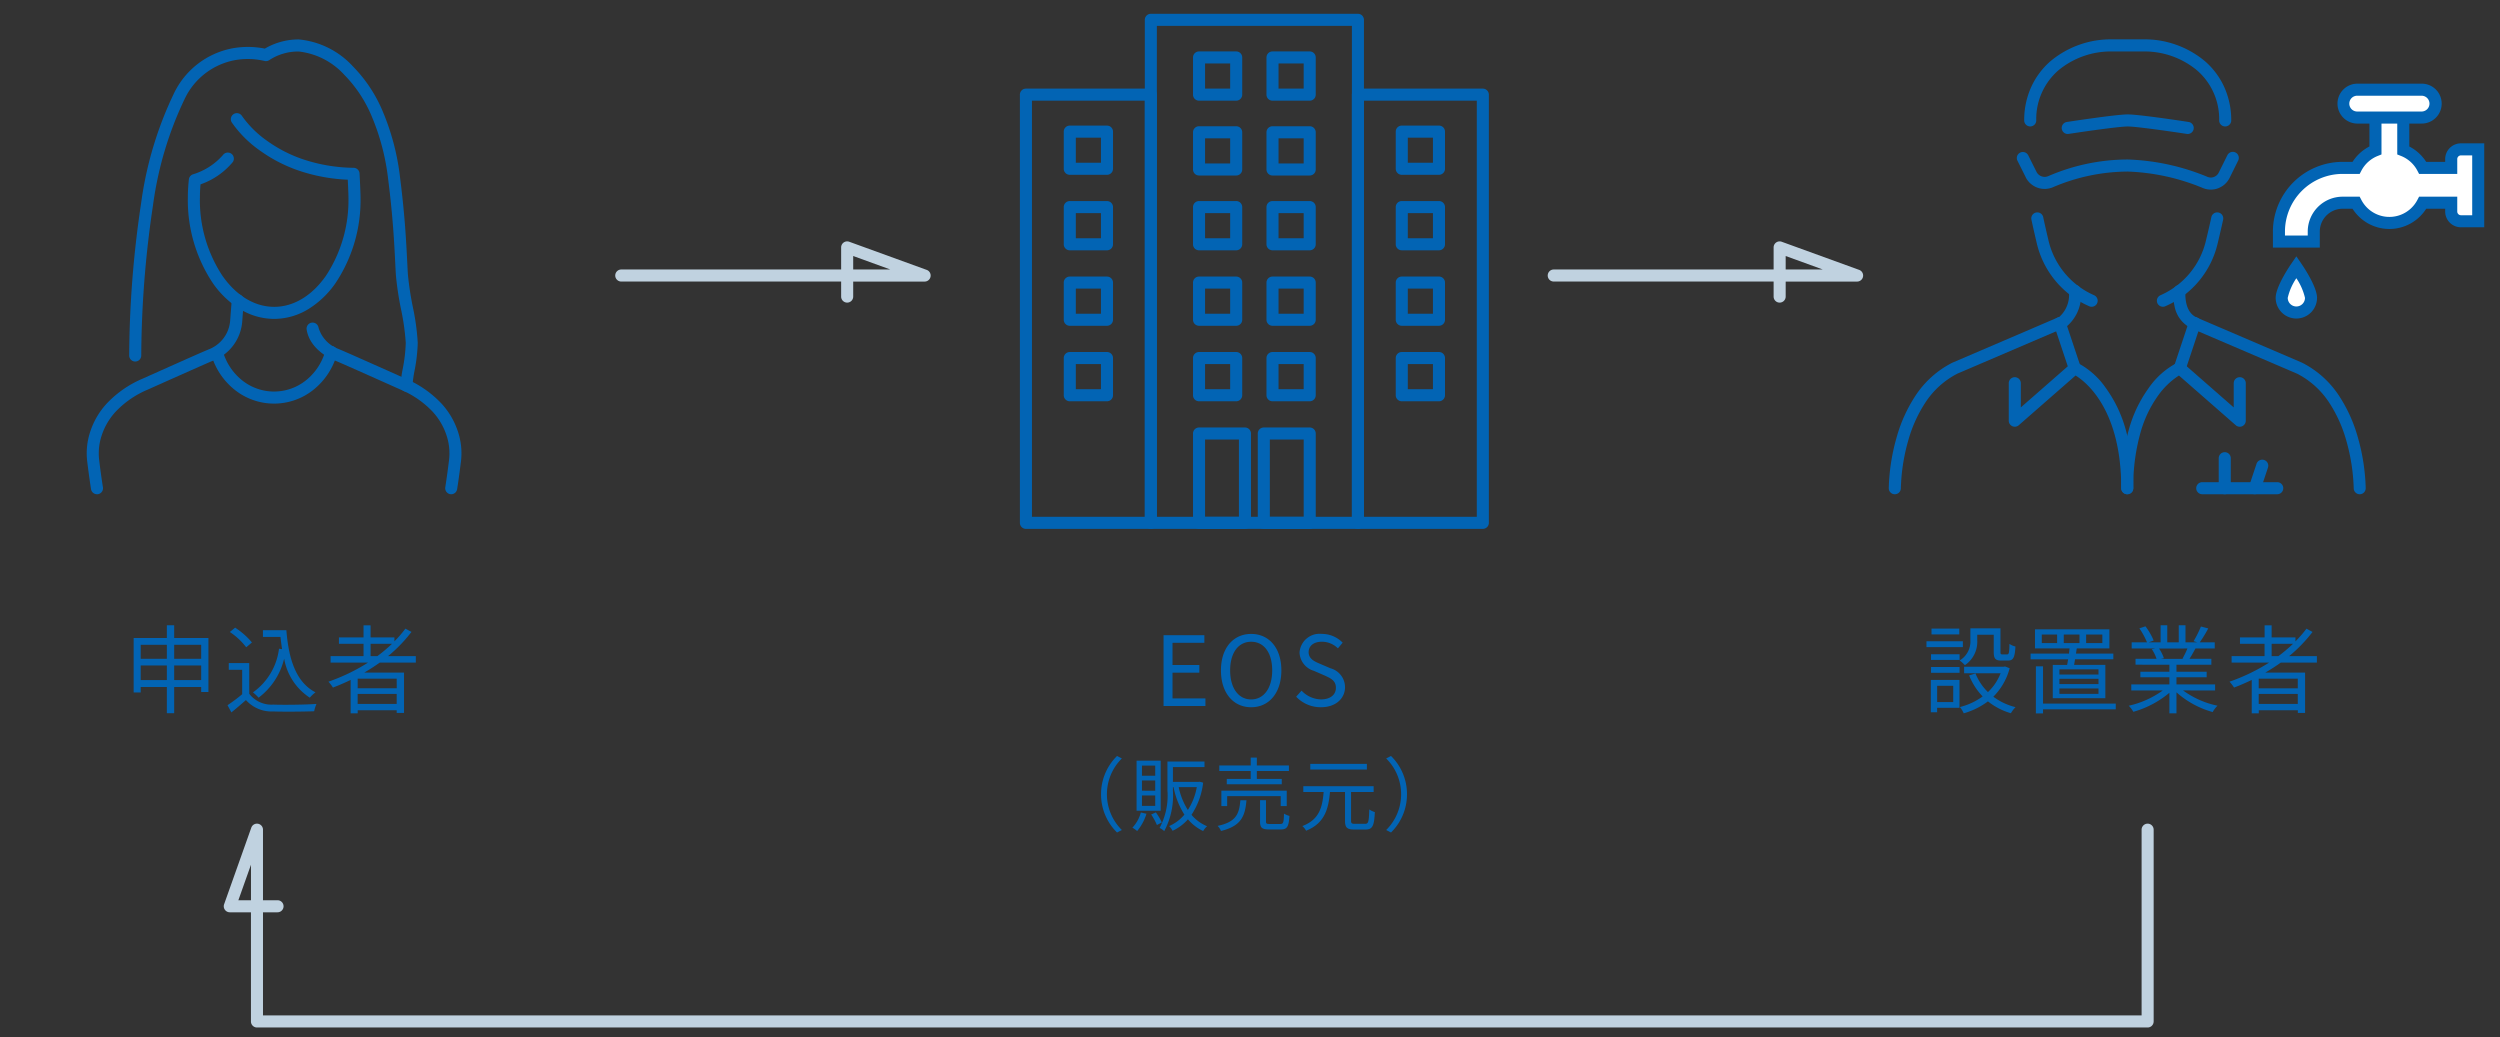 <svg xmlns="http://www.w3.org/2000/svg" xmlns:xlink="http://www.w3.org/1999/xlink" width="311" height="129" viewBox="0 0 311 129"><rect x="0" y="0" width="311" height="129" fill="#333333" stroke="none"/><defs><clipPath id="a"><rect width="311" height="129" transform="translate(32 895)" fill="#fff" stroke="#707070" stroke-width="1"/></clipPath></defs><g transform="translate(-32 -895)" clip-path="url(#a)"><g transform="translate(-691.866 -1152)"><path d="M1.2,0H6.408V-.948H2.316v-3.2H5.652V-5.1H2.316V-7.86h3.96v-.948H1.2ZM12.1.156c2.208,0,3.756-1.764,3.756-4.584S14.3-8.964,12.1-8.964,8.34-7.248,8.34-4.428,9.888.156,12.1.156Zm0-.972c-1.584,0-2.616-1.416-2.616-3.612S10.512-7.992,12.1-7.992s2.616,1.356,2.616,3.564S13.668-.816,12.1-.816Zm8.688.972c1.836,0,2.988-1.1,2.988-2.5A2.45,2.45,0,0,0,21.96-4.692l-1.26-.54c-.684-.288-1.452-.612-1.452-1.464,0-.792.648-1.3,1.644-1.3a2.85,2.85,0,0,1,2,.828l.588-.708a3.607,3.607,0,0,0-2.592-1.092,2.5,2.5,0,0,0-2.772,2.34,2.485,2.485,0,0,0,1.788,2.256l1.272.552c.828.372,1.464.66,1.464,1.56,0,.864-.7,1.44-1.848,1.44a3.407,3.407,0,0,1-2.424-1.092l-.672.756A4.2,4.2,0,0,0,20.784.156Z" transform="translate(867.412 2134.825)" fill="#0264b4"/><path d="M6.95-3.8A6.644,6.644,0,0,0,8.94.96l.6-.31A6.258,6.258,0,0,1,7.68-3.8,6.258,6.258,0,0,1,9.54-8.25l-.6-.31A6.644,6.644,0,0,0,6.95-3.8Zm6.74-2.3H12.04V-7.36h1.65Zm0,1.86H12.04V-5.51h1.65Zm0,1.89H12.04v-1.3h1.65Zm.68-5.63h-3v6.23h3ZM11.9-1.53A4.423,4.423,0,0,1,10.85.36a3.28,3.28,0,0,1,.59.42A6.215,6.215,0,0,0,12.6-1.37Zm1.29.25A7.821,7.821,0,0,1,13.9.03l.61-.32a7.127,7.127,0,0,0-.74-1.25Zm5.67-3.4a7.706,7.706,0,0,1-1.11,2.84,8.541,8.541,0,0,1-1.14-2.84Zm.35-.68-.12.02h-3.2V-7.18h3.93v-.69H15.21v3.62A8.467,8.467,0,0,1,14.23.39a2.308,2.308,0,0,1,.58.4,9.44,9.44,0,0,0,1.08-5.04v-.43h.08a9.989,9.989,0,0,0,1.35,3.42A5.19,5.19,0,0,1,15.42.16a2.479,2.479,0,0,1,.43.59A5.881,5.881,0,0,0,17.76-.68,5.68,5.68,0,0,0,19.65.78a2.53,2.53,0,0,1,.49-.6A5.091,5.091,0,0,1,18.2-1.24a9.1,9.1,0,0,0,1.45-4Zm6.36-.34H22.59v.66h6.84V-5.7h-3.1v-.99h3.99v-.69H26.33v-.98h-.76v.98H21.66v.69h3.91Zm4.48,3.37V-4.24H21.92v1.91h.72V-3.56H29.3v1.23Zm-5.77-.72c-.14,1.73-.54,2.7-2.83,3.19a1.832,1.832,0,0,1,.42.63c2.48-.61,3-1.79,3.17-3.82ZM27.93-.1c-.39,0-.46-.05-.46-.32V-3.06h-.74V-.41c0,.77.23.99,1.13.99h1.46c.78,0,.98-.34,1.07-1.68a2.583,2.583,0,0,1-.68-.29C29.68-.27,29.62-.1,29.25-.1ZM40.02-7.58H32.98v.71h7.04ZM38.52-.12c-.39,0-.47-.07-.47-.41V-4.08h2.81V-4.8H32.11v.72h2.53c-.15,1.87-.52,3.43-2.65,4.24a2,2,0,0,1,.47.58c2.3-.93,2.78-2.68,2.97-4.82H37.3V-.52c0,.85.24,1.11,1.13,1.11h1.43c.87,0,1.07-.47,1.15-2.17a2.307,2.307,0,0,1-.69-.33c-.05,1.53-.11,1.79-.51,1.79ZM45.01-3.8a6.644,6.644,0,0,0-1.99-4.76l-.6.31A6.258,6.258,0,0,1,44.28-3.8,6.258,6.258,0,0,1,42.42.65l.6.31A6.644,6.644,0,0,0,45.01-3.8Z" transform="translate(853.886 2149.603)" fill="#0264b4"/><path d="M6.42-3.228V-5.04H9.78v1.812Zm-4.164,0V-5.04H5.508v1.812Zm3.252-4.38v1.74H2.256v-1.74Zm4.272,0v1.74H6.42v-1.74ZM6.42-8.46v-1.584H5.508V-8.46H1.38v6.78h.876v-.684H5.508V.9H6.42V-2.364H9.78v.624h.9V-8.46Zm11.04-.972v.84h2.184c.06.528.12,1.032.2,1.524l-.384-.06a7.832,7.832,0,0,1-3.24,5.436,5.233,5.233,0,0,1,.7.66,8.574,8.574,0,0,0,3.18-4.86,7.28,7.28,0,0,0,3.192,4.86A4.138,4.138,0,0,1,24-1.7c-2.4-1.236-3.336-4.068-3.624-7.728ZM16.092-7.9A9.131,9.131,0,0,0,14-9.744l-.66.54a8.279,8.279,0,0,1,2.04,1.9ZM15.756-5.34H13.212v.84H14.88v3.036A20.038,20.038,0,0,1,13.056-.1l.48.9c.636-.516,1.236-1.032,1.812-1.536a4.276,4.276,0,0,0,3.4,1.416c1.32.048,3.78.024,5.088-.024a4.06,4.06,0,0,1,.288-.912c-1.4.1-4.068.132-5.376.084a3.493,3.493,0,0,1-2.988-1.344Zm15.1-.864V-7.74h2.664A18.971,18.971,0,0,1,31.692-6.2Zm3.252,4h-4.86V-3.4H34.1ZM29.244-.252V-1.5H34.1V-.252ZM36.48-5.4v-.8H33.024A18.2,18.2,0,0,0,35.94-9.216l-.756-.408A14.054,14.054,0,0,1,33.816-8.04v-.492H30.852v-1.5h-.876v1.5h-3.06v.792h3.06V-6.2h-4.1v.8H30.54a23.68,23.68,0,0,1-4.932,2.376,5.2,5.2,0,0,1,.564.732c.732-.276,1.476-.6,2.2-.948V.912h.876V.528H34.1V.864h.912V-4.152H30.06c.66-.384,1.308-.8,1.932-1.248Z" transform="translate(739.114 2134.825)" fill="#0264b4"/><path d="M4.584-9.624H1.128v.72H4.584Zm.444,1.572H.5v.732H5.028Zm-1.2,5.544V-.492h-2V-2.508Zm.78-.732H1.044V.78h.78V.228H4.608Zm-3.54-.888H4.62v-.72H1.068Zm0-1.6H4.62v-.708H1.068ZM6.816-8.868H8.868v2.136c0,.852.216,1.08.948,1.08h.828c.636,0,.852-.348.924-1.752a1.981,1.981,0,0,1-.744-.324c-.024,1.152-.072,1.308-.288,1.308h-.6c-.192,0-.228-.048-.228-.312V-9.66H5.964v1.44A2.768,2.768,0,0,1,4.632-5.664a4.343,4.343,0,0,1,.648.588A3.517,3.517,0,0,0,6.816-8.208ZM10.272-4.92l-.156.036H5.184v.816H9.72a6.39,6.39,0,0,1-1.572,2.34A6.716,6.716,0,0,1,6.6-4.044l-.792.24a8.1,8.1,0,0,0,1.68,2.616A8.164,8.164,0,0,1,4.656.132a3.109,3.109,0,0,1,.48.78A9.184,9.184,0,0,0,8.148-.576,8.178,8.178,0,0,0,11,.9,3.821,3.821,0,0,1,11.58.144a7.619,7.619,0,0,1-2.76-1.3,7.787,7.787,0,0,0,2.028-3.54ZM17.58-8.892h1.956v1.068H17.58Zm-.828,1.068H14.844V-8.892h1.908Zm3.612-1.068H22.38v1.068H20.364ZM21.9-3.912H17.04V-4.56H21.9Zm0,1.188H17.04v-.66H21.9Zm0,1.212H17.04v-.672H21.9Zm-5.688-3.6v4.14h6.54v-4.14H18.864c.036-.216.084-.444.12-.7h4.764v-.708H19.1c.036-.216.06-.444.1-.648h4.056V-9.54H14v2.376h4.3c-.024.2-.048.432-.072.648H13.452v.708H18.12c-.036.24-.084.48-.12.7ZM24.048-.3H15V-4.932h-.888V.924H15V.42h9.048Zm8.916-6.852A10.97,10.97,0,0,1,32.352-5.9l.12.036h-2.82l.384-.084a5.084,5.084,0,0,0-.6-1.2Zm3.444,5.22v-.756H31.6v-.888h3.756V-4.26H31.6v-.876H35.94v-.732H33.216c.24-.36.5-.828.744-1.284h2.4V-7.92H34.5a16.78,16.78,0,0,0,1.056-1.728l-.912-.24a13.614,13.614,0,0,1-.912,1.824l.444.144H32.724v-2.124h-.84V-7.92H30.456v-2.124h-.828V-7.92H28.152l.612-.228a8.271,8.271,0,0,0-1.02-1.764l-.756.252a9.354,9.354,0,0,1,.948,1.74H26.028v.768h2.928l-.42.084a5.039,5.039,0,0,1,.588,1.2H26.508v.732H30.72v.876H27.108v.684H30.72v.888H25.98v.756H29.9a11.565,11.565,0,0,1-4.236,1.9,3.822,3.822,0,0,1,.576.756A12.059,12.059,0,0,0,30.72-1.644V.912H31.6V-1.7A11.328,11.328,0,0,0,36.108.756a3.209,3.209,0,0,1,.6-.792,10.979,10.979,0,0,1-4.284-1.9ZM43.44-6.2V-7.74H46.1A18.971,18.971,0,0,1,44.28-6.2Zm3.252,4h-4.86V-3.4h4.86ZM41.832-.252V-1.5h4.86V-.252ZM49.068-5.4v-.8H45.612a18.2,18.2,0,0,0,2.916-3.012l-.756-.408A14.054,14.054,0,0,1,46.4-8.04v-.492H43.44v-1.5h-.876v1.5H39.5v.792h3.06V-6.2h-4.1v.8h4.668A23.68,23.68,0,0,1,38.2-3.024a5.2,5.2,0,0,1,.564.732c.732-.276,1.476-.6,2.2-.948V.912h.876V.528h4.86V.864H47.6V-4.152H42.648c.66-.384,1.308-.8,1.932-1.248Z" transform="translate(963.018 2134.825)" fill="#0264b4"/><path d="M-12790.67,7484.137a.75.75,0,0,1-.75-.75v-1.87h-27.351a.75.75,0,0,1-.751-.75.75.75,0,0,1,.75-.75h27.352v-2.747a.749.749,0,0,1,.319-.614.747.747,0,0,1,.687-.091l9.636,3.5a.75.75,0,0,1,.482.835.748.748,0,0,1-.738.62h-8.886v1.87A.75.75,0,0,1-12790.67,7484.137Zm.75-4.12h4.621l-4.621-1.677Z" transform="translate(13735.924 -5399.492)" fill="#c0d2e0"/><path d="M-12790.67,7484.137a.75.75,0,0,1-.75-.75v-1.87h-27.351a.75.75,0,0,1-.751-.75.75.75,0,0,1,.75-.75h27.352v-2.747a.749.749,0,0,1,.319-.614.747.747,0,0,1,.687-.091l9.636,3.5a.75.75,0,0,1,.482.835.748.748,0,0,1-.738.62h-8.886v1.87A.75.75,0,0,1-12790.67,7484.137Zm.75-4.12h4.621l-4.621-1.677Z" transform="translate(13619.924 -5399.492)" fill="#c0d2e0"/><path d="M-12713.243,7582.678h-235.2a.749.749,0,0,1-.75-.75v-13.58h-2.633a.748.748,0,0,1-.611-.317.751.751,0,0,1-.095-.684l3.382-9.527a.749.749,0,0,1,.707-.5.8.8,0,0,1,.127.012.75.75,0,0,1,.621.739l0,8.777h1.81a.75.75,0,0,1,.749.75.75.75,0,0,1-.75.75h-1.809v12.829h233.7v-23.106a.749.749,0,0,1,.749-.75.75.75,0,0,1,.75.75v23.856a.757.757,0,0,1-.22.531.75.75,0,0,1-.531.22Zm-237.516-15.829h1.57v-4.423Z" transform="translate(13704.277 -5407.858)" fill="#c0d2e0"/><g transform="translate(846.03 2047)"><g transform="translate(5.46 2.468)"><path d="M21.96.1H47.721a.75.75,0,0,1,.75.75V63.423a.75.75,0,0,1-.75.75H21.96a.75.75,0,0,1-.75-.75V.85A.75.75,0,0,1,21.96.1ZM46.971,1.6H22.71V62.673H46.971Z" transform="translate(-6.42 -0.851)" fill="#0264b4"/><path d="M0-.75H4.627a.75.75,0,0,1,.75.75V4.627a.75.75,0,0,1-.75.75H0a.75.75,0,0,1-.75-.75V0A.75.75,0,0,1,0-.75ZM3.877.75H.75V3.877H3.877Z" transform="translate(30.676 42.074)" fill="#0264b4"/><path d="M0-.75H4.622a.75.75,0,0,1,.75.75V4.627a.75.75,0,0,1-.75.75H0a.75.75,0,0,1-.75-.75V0A.75.75,0,0,1,0-.75ZM3.872.75H.75V3.877H3.872Z" transform="translate(21.536 42.074)" fill="#0264b4"/><path d="M0-.75H4.627a.75.75,0,0,1,.75.75V4.622a.75.75,0,0,1-.75.75H0a.75.75,0,0,1-.75-.75V0A.75.75,0,0,1,0-.75ZM3.877.75H.75V3.872H3.877Z" transform="translate(30.676 32.687)" fill="#0264b4"/><path d="M0-.75H4.622a.75.75,0,0,1,.75.75V4.622a.75.75,0,0,1-.75.75H0a.75.75,0,0,1-.75-.75V0A.75.75,0,0,1,0-.75ZM3.872.75H.75V3.872H3.872Z" transform="translate(21.536 32.687)" fill="#0264b4"/><path d="M0-.75H4.627a.75.75,0,0,1,.75.75V4.627a.75.75,0,0,1-.75.75H0a.75.75,0,0,1-.75-.75V0A.75.75,0,0,1,0-.75ZM3.877.75H.75V3.877H3.877Z" transform="translate(30.676 23.294)" fill="#0264b4"/><path d="M0-.75H4.622a.75.75,0,0,1,.75.75V4.627a.75.75,0,0,1-.75.75H0a.75.75,0,0,1-.75-.75V0A.75.75,0,0,1,0-.75ZM3.872.75H.75V3.877H3.872Z" transform="translate(21.536 23.294)" fill="#0264b4"/><path d="M0-.75H4.627a.75.75,0,0,1,.75.75V4.627a.75.75,0,0,1-.75.75H0a.75.75,0,0,1-.75-.75V0A.75.75,0,0,1,0-.75ZM3.877.75H.75V3.877H3.877Z" transform="translate(30.676 13.987)" fill="#0264b4"/><path d="M0-.75H4.622a.75.75,0,0,1,.75.75V4.627a.75.75,0,0,1-.75.75H0a.75.75,0,0,1-.75-.75V0A.75.75,0,0,1,0-.75ZM3.872.75H.75V3.877H3.872Z" transform="translate(21.536 13.987)" fill="#0264b4"/><path d="M0-.75H4.627a.75.75,0,0,1,.75.75V4.627a.75.75,0,0,1-.75.75H0a.75.75,0,0,1-.75-.75V0A.75.75,0,0,1,0-.75ZM3.877.75H.75V3.877H3.877Z" transform="translate(30.676 4.68)" fill="#0264b4"/><path d="M0-.75H4.622a.75.75,0,0,1,.75.75V4.627a.75.75,0,0,1-.75.75H0a.75.75,0,0,1-.75-.75V0A.75.75,0,0,1,0-.75ZM3.872.75H.75V3.877H3.872Z" transform="translate(21.536 4.68)" fill="#0264b4"/><path d="M0-.75H5.712a.75.75,0,0,1,.75.75V11.112a.75.75,0,0,1-.75.75H0a.75.75,0,0,1-.75-.75V0A.75.75,0,0,1,0-.75ZM4.962.75H.75v9.612H4.962Z" transform="translate(29.593 51.462)" fill="#0264b4"/><path d="M0-.75H5.712a.75.75,0,0,1,.75.75V11.112a.75.75,0,0,1-.75.75H0a.75.75,0,0,1-.75-.75V0A.75.75,0,0,1,0-.75ZM4.962.75H.75v9.612H4.962Z" transform="translate(21.536 51.462)" fill="#0264b4"/><path d="M0-.75H15.54a.75.75,0,0,1,.75.75V53.266a.75.75,0,0,1-.75.75H0a.75.75,0,0,1-.75-.75V0A.75.75,0,0,1,0-.75ZM14.79.75H.75V52.516H14.79Z" transform="translate(41.3 9.307)" fill="#0264b4"/><path d="M0-.75H4.627a.75.75,0,0,1,.75.75V4.627a.75.75,0,0,1-.75.75H0a.75.75,0,0,1-.75-.75V0A.75.75,0,0,1,0-.75ZM3.877.75H.75V3.877H3.877Z" transform="translate(46.757 42.073)" fill="#0264b4"/><path d="M0-.75H4.627a.75.75,0,0,1,.75.75V4.622a.75.75,0,0,1-.75.75H0a.75.75,0,0,1-.75-.75V0A.75.75,0,0,1,0-.75ZM3.877.75H.75V3.872H3.877Z" transform="translate(46.757 32.686)" fill="#0264b4"/><path d="M0-.75H4.627a.75.75,0,0,1,.75.75V4.627a.75.75,0,0,1-.75.75H0a.75.75,0,0,1-.75-.75V0A.75.75,0,0,1,0-.75ZM3.877.75H.75V3.877H3.877Z" transform="translate(46.757 23.293)" fill="#0264b4"/><path d="M0-.75H4.627a.75.75,0,0,1,.75.75V4.622a.75.75,0,0,1-.75.75H0a.75.75,0,0,1-.75-.75V0A.75.75,0,0,1,0-.75ZM3.877.75H.75V3.872H3.877Z" transform="translate(46.757 13.906)" fill="#0264b4"/><path d="M0-.75H15.54a.75.75,0,0,1,.75.75V53.266a.75.75,0,0,1-.75.75H0a.75.75,0,0,1-.75-.75V0A.75.75,0,0,1,0-.75ZM14.79.75H.75V52.516H14.79Z" transform="translate(0 9.307)" fill="#0264b4"/><path d="M0-.75H4.627a.75.75,0,0,1,.75.75V4.627a.75.75,0,0,1-.75.75H0a.75.75,0,0,1-.75-.75V0A.75.75,0,0,1,0-.75ZM3.877.75H.75V3.877H3.877Z" transform="translate(5.457 42.074)" fill="#0264b4"/><path d="M0-.75H4.627a.75.75,0,0,1,.75.75V4.622a.75.75,0,0,1-.75.75H0a.75.75,0,0,1-.75-.75V0A.75.75,0,0,1,0-.75ZM3.877.75H.75V3.872H3.877Z" transform="translate(5.457 32.687)" fill="#0264b4"/><path d="M0-.75H4.627a.75.75,0,0,1,.75.75V4.627a.75.75,0,0,1-.75.75H0a.75.75,0,0,1-.75-.75V0A.75.75,0,0,1,0-.75ZM3.877.75H.75V3.877H3.877Z" transform="translate(5.457 23.294)" fill="#0264b4"/><path d="M0-.75H4.627a.75.75,0,0,1,.75.75V4.622a.75.75,0,0,1-.75.75H0a.75.75,0,0,1-.75-.75V0A.75.75,0,0,1,0-.75ZM3.877.75H.75V3.872H3.877Z" transform="translate(5.457 13.906)" fill="#0264b4"/></g><rect width="67.673" height="67.673" fill="none"/></g><g transform="translate(954.889 2047)"><g transform="translate(4.689 5.654)"><path d="M294,203.336a.75.75,0,0,1-.3-1.436,9.859,9.859,0,0,0,5.66-6.809c.481-1.992.67-2.908.672-2.917a.75.75,0,0,1,1.469.3c-.008.038-.2.946-.682,2.964a11.345,11.345,0,0,1-6.514,7.834.749.749,0,0,1-.305.064Z" transform="translate(-260.649 -170.829)" fill="#0264b4"/><path d="M166.763,203.336a.747.747,0,0,1-.3-.064,11.394,11.394,0,0,1-6.526-7.835c-.476-2.019-.662-2.925-.67-2.963a.75.75,0,0,1,1.469-.3c0,.009.191.926.66,2.917a9.9,9.9,0,0,0,5.671,6.809.75.75,0,0,1-.3,1.436Z" transform="translate(-142.275 -170.829)" fill="#0264b4"/><path d="M184,274.714a.75.75,0,0,1-.429-1.366,3.646,3.646,0,0,0,1.565-3.406.75.75,0,1,1,1.481-.24,5.145,5.145,0,0,1-2.189,4.878A.747.747,0,0,1,184,274.714Z" transform="translate(-163.476 -239.292)" fill="#0264b4"/><path d="M313.451,274.774a.747.747,0,0,1-.287-.057,3.813,3.813,0,0,1-2.24-2.882,6.383,6.383,0,0,1-.119-1.9.75.75,0,1,1,1.491.168c0,.045-.245,2.524,1.443,3.224a.75.75,0,0,1-.288,1.443Z" transform="translate(-276.136 -239.469)" fill="#0264b4"/><path d="M348.524,325.6a.75.75,0,0,1-.75-.75h0a24.1,24.1,0,0,0-.914-5.894,16.876,16.876,0,0,0-2.12-4.727,10.483,10.483,0,0,0-4-3.625l-13.04-5.589a.75.75,0,1,1,.591-1.379l13.061,5.6.04.019a11.961,11.961,0,0,1,4.6,4.161,18.409,18.409,0,0,1,2.313,5.166,25.156,25.156,0,0,1,.962,6.27A.75.75,0,0,1,348.524,325.6Z" transform="translate(-290.684 -269.769)" fill="#0264b4"/><path d="M8,325.6a.75.75,0,0,1-.75-.75,25.158,25.158,0,0,1,.962-6.27,18.41,18.41,0,0,1,2.313-5.166,11.961,11.961,0,0,1,4.6-4.161l.04-.019,13.061-5.6a.75.75,0,1,1,.591,1.379L15.779,310.6a10.488,10.488,0,0,0-4.007,3.642,16.92,16.92,0,0,0-2.119,4.746,23.967,23.967,0,0,0-.9,5.858A.75.75,0,0,1,8,325.6Z" transform="translate(-8 -269.769)" fill="#0264b4"/><path d="M149.994,368a.75.75,0,0,1-.75-.75c0-9.756-4.329-13.186-5.679-14.019l-7.071,6.187a.75.75,0,0,1-1.244-.564V354.19a.75.75,0,0,1,1.5,0v3.01l6.219-5.442a.75.75,0,0,1,.789-.125,9.769,9.769,0,0,1,3.574,3.16,16.083,16.083,0,0,1,2.357,4.785,25.917,25.917,0,0,1,1.054,7.671A.75.75,0,0,1,149.994,368Z" transform="translate(-121.073 -312.172)" fill="#0264b4"/><path d="M1.866,6.348a.75.75,0,0,1-.711-.513L-.712.237A.75.75,0,0,1-.671-.336.75.75,0,0,1-.237-.712a.75.75,0,0,1,.949.474l1.866,5.6a.751.751,0,0,1-.712.987Z" transform="translate(20.524 34.555)" fill="#0264b4"/><path d="M256,368a.75.75,0,0,1-.75-.75,25.916,25.916,0,0,1,1.054-7.671,16.084,16.084,0,0,1,2.357-4.785,9.769,9.769,0,0,1,3.574-3.16.75.75,0,0,1,.789.125l6.219,5.442V354.19a.75.75,0,0,1,1.5,0v4.665a.75.75,0,0,1-1.244.564l-7.069-6.186a9.538,9.538,0,0,0-2.627,2.541,14.72,14.72,0,0,0-2.092,4.331,24.524,24.524,0,0,0-.962,7.145A.75.75,0,0,1,256,368Z" transform="translate(-227.08 -312.172)" fill="#0264b4"/><path d="M0,6.348a.749.749,0,0,1-.237-.039.75.75,0,0,1-.434-.376A.75.75,0,0,1-.712,5.36L1.154-.24A.75.75,0,0,1,2.1-.712a.75.75,0,0,1,.474.949L.712,5.835A.75.75,0,0,1,0,6.348Z" transform="translate(35.45 34.555)" fill="#0264b4"/><path d="M9.329.75H0A.75.75,0,0,1-.75,0,.75.75,0,0,1,0-.75H9.329a.75.75,0,0,1,.75.75A.75.75,0,0,1,9.329.75Z" transform="translate(38.248 55.079)" fill="#0264b4"/><path d="M0,4.482a.75.75,0,0,1-.75-.75V0A.75.75,0,0,1,0-.75.75.75,0,0,1,.75,0V3.732a.75.75,0,0,1-.75.75Z" transform="translate(41.047 51.347)" fill="#0264b4"/><path d="M0,3.549A.749.749,0,0,1-.237,3.51a.75.75,0,0,1-.474-.949l.933-2.8A.75.75,0,0,1,1.17-.712a.75.75,0,0,1,.474.949l-.933,2.8A.75.75,0,0,1,0,3.549Z" transform="translate(44.779 52.28)" fill="#0264b4"/><path d="M176.737,18.079a.75.75,0,0,1-.75-.75,8.02,8.02,0,0,0-2.749-6.225,10.215,10.215,0,0,0-6.763-2.354h-3.732A10.215,10.215,0,0,0,155.98,11.1a8.02,8.02,0,0,0-2.749,6.225.75.75,0,1,1-1.5,0,9.961,9.961,0,0,1,.874-4.159,9.4,9.4,0,0,1,2.388-3.2,11.71,11.71,0,0,1,7.75-2.725h3.732a11.71,11.71,0,0,1,7.75,2.725,9.4,9.4,0,0,1,2.388,3.2,9.961,9.961,0,0,1,.874,4.159.75.75,0,0,1-.75.75Z" transform="translate(-135.633 -8)" fill="#0264b4"/><path d="M167.961,131.939a2.585,2.585,0,0,1-.966-.188,26.7,26.7,0,0,0-9.352-2.056,23.855,23.855,0,0,0-9.3,1.943,2.636,2.636,0,0,1-3.392-1.208v-.007l-1.038-2.076a.75.75,0,0,1,1.342-.671l1.036,2.071a1.133,1.133,0,0,0,1.457.515,25.01,25.01,0,0,1,9.9-2.068,28.216,28.216,0,0,1,9.913,2.165,1.094,1.094,0,0,0,1.393-.538l1.072-2.156a.75.75,0,1,1,1.343.668L170.3,130.49a2.612,2.612,0,0,1-1.4,1.274,2.585,2.585,0,0,1-.935.175Z" transform="translate(-128.654 -114.007)" fill="#0264b4"/><path d="M192.481,89.683a.75.75,0,0,1-.113-1.491c.25-.038,6.137-.942,7.577-.942s7.327.9,7.577.942a.75.75,0,0,1-.228,1.483c-1.671-.257-6.248-.924-7.349-.924s-5.678.667-7.349.924A.755.755,0,0,1,192.481,89.683Z" transform="translate(-170.969 -78.671)" fill="#0264b4"/><g transform="translate(47.788 5.504)"><path d="M2.318,137.427a1.823,1.823,0,0,0,3.646,0c0-1.182-1.823-3.837-1.823-3.837S2.318,136.246,2.318,137.427Z" transform="translate(-1.975 -111.533)" fill="#fff"/><path d="M4.141,140a2.576,2.576,0,0,1-2.573-2.573c0-1.346,1.628-3.786,1.955-4.262l.618-.9.618.9c.326.475,1.955,2.916,1.955,4.262A2.576,2.576,0,0,1,4.141,140Zm0-5.015a7.262,7.262,0,0,0-1.072,2.442,1.073,1.073,0,0,0,2.146,0,7.267,7.267,0,0,0-1.075-2.442Z" transform="translate(-1.975 -111.533)" fill="#0264b4"/><path d="M15.716,23.8v4.08A4.7,4.7,0,0,0,13.3,30.063H11.632A7.931,7.931,0,0,0,3.71,37.985v1.24H8.042v-1.24a3.6,3.6,0,0,1,3.59-3.591H13.3a4.679,4.679,0,0,0,8.3,0h3.544v1.1a1.21,1.21,0,0,0,1.21,1.21H28.5V27.756H26.353a1.21,1.21,0,0,0-1.21,1.21v1.1H21.6a4.7,4.7,0,0,0-2.417-2.182V23.8" transform="translate(-3.71 -20.334)" fill="#fff"/><path d="M8.792,39.974H2.96v-1.99a8.682,8.682,0,0,1,8.672-8.672h1.235a5.445,5.445,0,0,1,2.1-1.914V23.8h1.5v4.589l-.472.188a3.942,3.942,0,0,0-2.031,1.833l-.21.4H11.632A7.18,7.18,0,0,0,4.46,37.985v.49H7.292v-.49a4.345,4.345,0,0,1,4.34-4.341h2.121l.21.4a3.929,3.929,0,0,0,6.971,0l.21-.4h4.748v1.847a.46.46,0,0,0,.46.46h1.4V28.506h-1.4a.46.46,0,0,0-.46.46v1.846H21.145l-.21-.4A3.942,3.942,0,0,0,18.9,28.577l-.472-.188V23.8h1.5v3.6a5.445,5.445,0,0,1,2.1,1.914H24.39v-.346a1.962,1.962,0,0,1,1.96-1.96h2.9V37.45h-2.9a1.962,1.962,0,0,1-1.96-1.96v-.347H22.031a5.429,5.429,0,0,1-9.165,0H11.632a2.844,2.844,0,0,0-2.84,2.841Z" transform="translate(-3.71 -20.334)" fill="#0264b4"/><path d="M55.243,5.783a1.733,1.733,0,1,1,0-3.465h7.945a1.733,1.733,0,1,1,0,3.465Z" transform="translate(-45.476 -2.318)" fill="#fff"/><path d="M63.188,6.533H55.243a2.483,2.483,0,1,1,0-4.966h7.945a2.483,2.483,0,1,1,0,4.965ZM55.243,3.068a.983.983,0,1,0,0,1.965h7.945a.983.983,0,1,0,0-1.965Z" transform="translate(-45.476 -2.318)" fill="#0264b4"/></g></g><rect width="79.977" height="67.673" fill="none"/></g><g transform="translate(723.866 2047)"><g transform="translate(11.537 5.654)"><path d="M154.5,83.369a8.157,8.157,0,0,1-4.277-1.235,11.4,11.4,0,0,1-3.4-3.284,18.59,18.59,0,0,1-3.061-10.563,21.316,21.316,0,0,1,.128-2.27.75.75,0,0,1,.492-.626,8.076,8.076,0,0,0,3.763-2.425.75.75,0,0,1,1.181.925,9.124,9.124,0,0,1-3.988,2.743c-.051.581-.075,1.125-.075,1.653a17.084,17.084,0,0,0,2.791,9.706c1.742,2.5,4.033,3.877,6.448,3.877s4.706-1.377,6.448-3.877a17.084,17.084,0,0,0,2.791-9.706c0-.46-.049-1.525-.085-2.234a21.732,21.732,0,0,1-6.177-1.159,18.449,18.449,0,0,1-4.689-2.423,14.079,14.079,0,0,1-3.558-3.535.751.751,0,1,1,1.271-.8,12.941,12.941,0,0,0,3.224,3.158,16.979,16.979,0,0,0,4.3,2.2,20.542,20.542,0,0,0,6.36,1.08.75.75,0,0,1,.735.709c.005.091.123,2.246.123,3A18.59,18.59,0,0,1,162.18,78.85a11.4,11.4,0,0,1-3.4,3.284A8.157,8.157,0,0,1,154.5,83.369Z" transform="translate(-131.931 -49.353)" fill="#0264b4"/><path d="M70.732,215.672a.75.75,0,0,1-.74-.634c-.243-1.548-.439-3.149-.463-3.351a8.484,8.484,0,0,1,.386-3.865,9.509,9.509,0,0,1,2-3.4,13.2,13.2,0,0,1,4.459-3.112c6.928-3.1,7.576-3.375,8.43-3.731l.13-.058a4.164,4.164,0,0,0,2.365-3.455l.2-2.577a.752.752,0,1,1,1.5.117l-.2,2.577a5.667,5.667,0,0,1-3.225,4.7c-.061.028-.122.055-.186.082-.843.351-1.486.629-8.4,3.717a11.715,11.715,0,0,0-3.959,2.749,8.018,8.018,0,0,0-1.692,2.868,7.045,7.045,0,0,0-.331,3.142q0,.026.008.053c0,.017.2,1.7.458,3.317a.751.751,0,0,1-.742.867Z" transform="translate(-70.204 -159.843)" fill="#0264b4"/><path d="M249.021,233.009a.751.751,0,0,1-.742-.867c.254-1.619.456-3.3.458-3.317a.167.167,0,0,1,.008-.053,7.053,7.053,0,0,0-.355-3.213,8.042,8.042,0,0,0-1.7-2.835,11.755,11.755,0,0,0-3.924-2.71c-6.909-3.086-7.552-3.365-8.4-3.716-.3-.125-2.935-1.29-3.332-3.764a.75.75,0,1,1,1.481-.237,4.04,4.04,0,0,0,2.428,2.616c.856.357,1.5.637,8.43,3.731a13.2,13.2,0,0,1,4.459,3.112,9.508,9.508,0,0,1,2,3.4,8.484,8.484,0,0,1,.386,3.865c-.024.2-.22,1.8-.463,3.351a.75.75,0,0,1-.734.637Z" transform="translate(-204.423 -177.179)" fill="#0264b4"/><path d="M168.781,236.037a7.833,7.833,0,0,1-4.9-1.714,8.645,8.645,0,0,1-2.9-4.316.75.75,0,0,1,1.439-.424,7.133,7.133,0,0,0,2.387,3.562,6.348,6.348,0,0,0,7.987-.045,7.141,7.141,0,0,0,2.372-3.664.75.75,0,1,1,1.447.394,8.653,8.653,0,0,1-2.878,4.438,7.832,7.832,0,0,1-4.959,1.769Z" transform="translate(-146.218 -191.483)" fill="#0264b4"/><path d="M135.17,47.358h-.025a.75.75,0,0,1-.725-.774,16.392,16.392,0,0,1,.28-2.093,19.313,19.313,0,0,0,.373-3.206,29.142,29.142,0,0,0-.6-4.24,39.086,39.086,0,0,1-.628-4.2c-.029-.472-.055-1.005-.083-1.569-.119-2.383-.281-5.648-.872-10.3a28.471,28.471,0,0,0-2.182-8.183,16.275,16.275,0,0,0-3.265-4.838,9.014,9.014,0,0,0-5.681-2.917,6.544,6.544,0,0,0-3.631,1.047.75.75,0,0,1-.656.12,9.1,9.1,0,0,0-3.7-.084,8.687,8.687,0,0,0-6.231,4.871,44.088,44.088,0,0,0-3.908,13.139,129.988,129.988,0,0,0-1.468,18.734.75.75,0,1,1-1.5-.023,131.466,131.466,0,0,1,1.487-18.954,45.526,45.526,0,0,1,4.062-13.6,10.172,10.172,0,0,1,7.356-5.658,10.805,10.805,0,0,1,3.972.047,8.294,8.294,0,0,1,4.219-1.142A10.465,10.465,0,0,1,128.5,6.888a17.764,17.764,0,0,1,3.573,5.28,29.957,29.957,0,0,1,2.3,8.616c.6,4.714.762,8.011.882,10.418.029.584.054,1.089.083,1.553a38.237,38.237,0,0,0,.606,4.019,29.2,29.2,0,0,1,.62,4.511,20.452,20.452,0,0,1-.4,3.463,15.556,15.556,0,0,0-.258,1.885A.75.75,0,0,1,135.17,47.358Z" transform="translate(-96.134 -4.284)" fill="#0264b4"/></g><rect width="67.673" height="67.673" fill="none"/></g></g></g></svg>